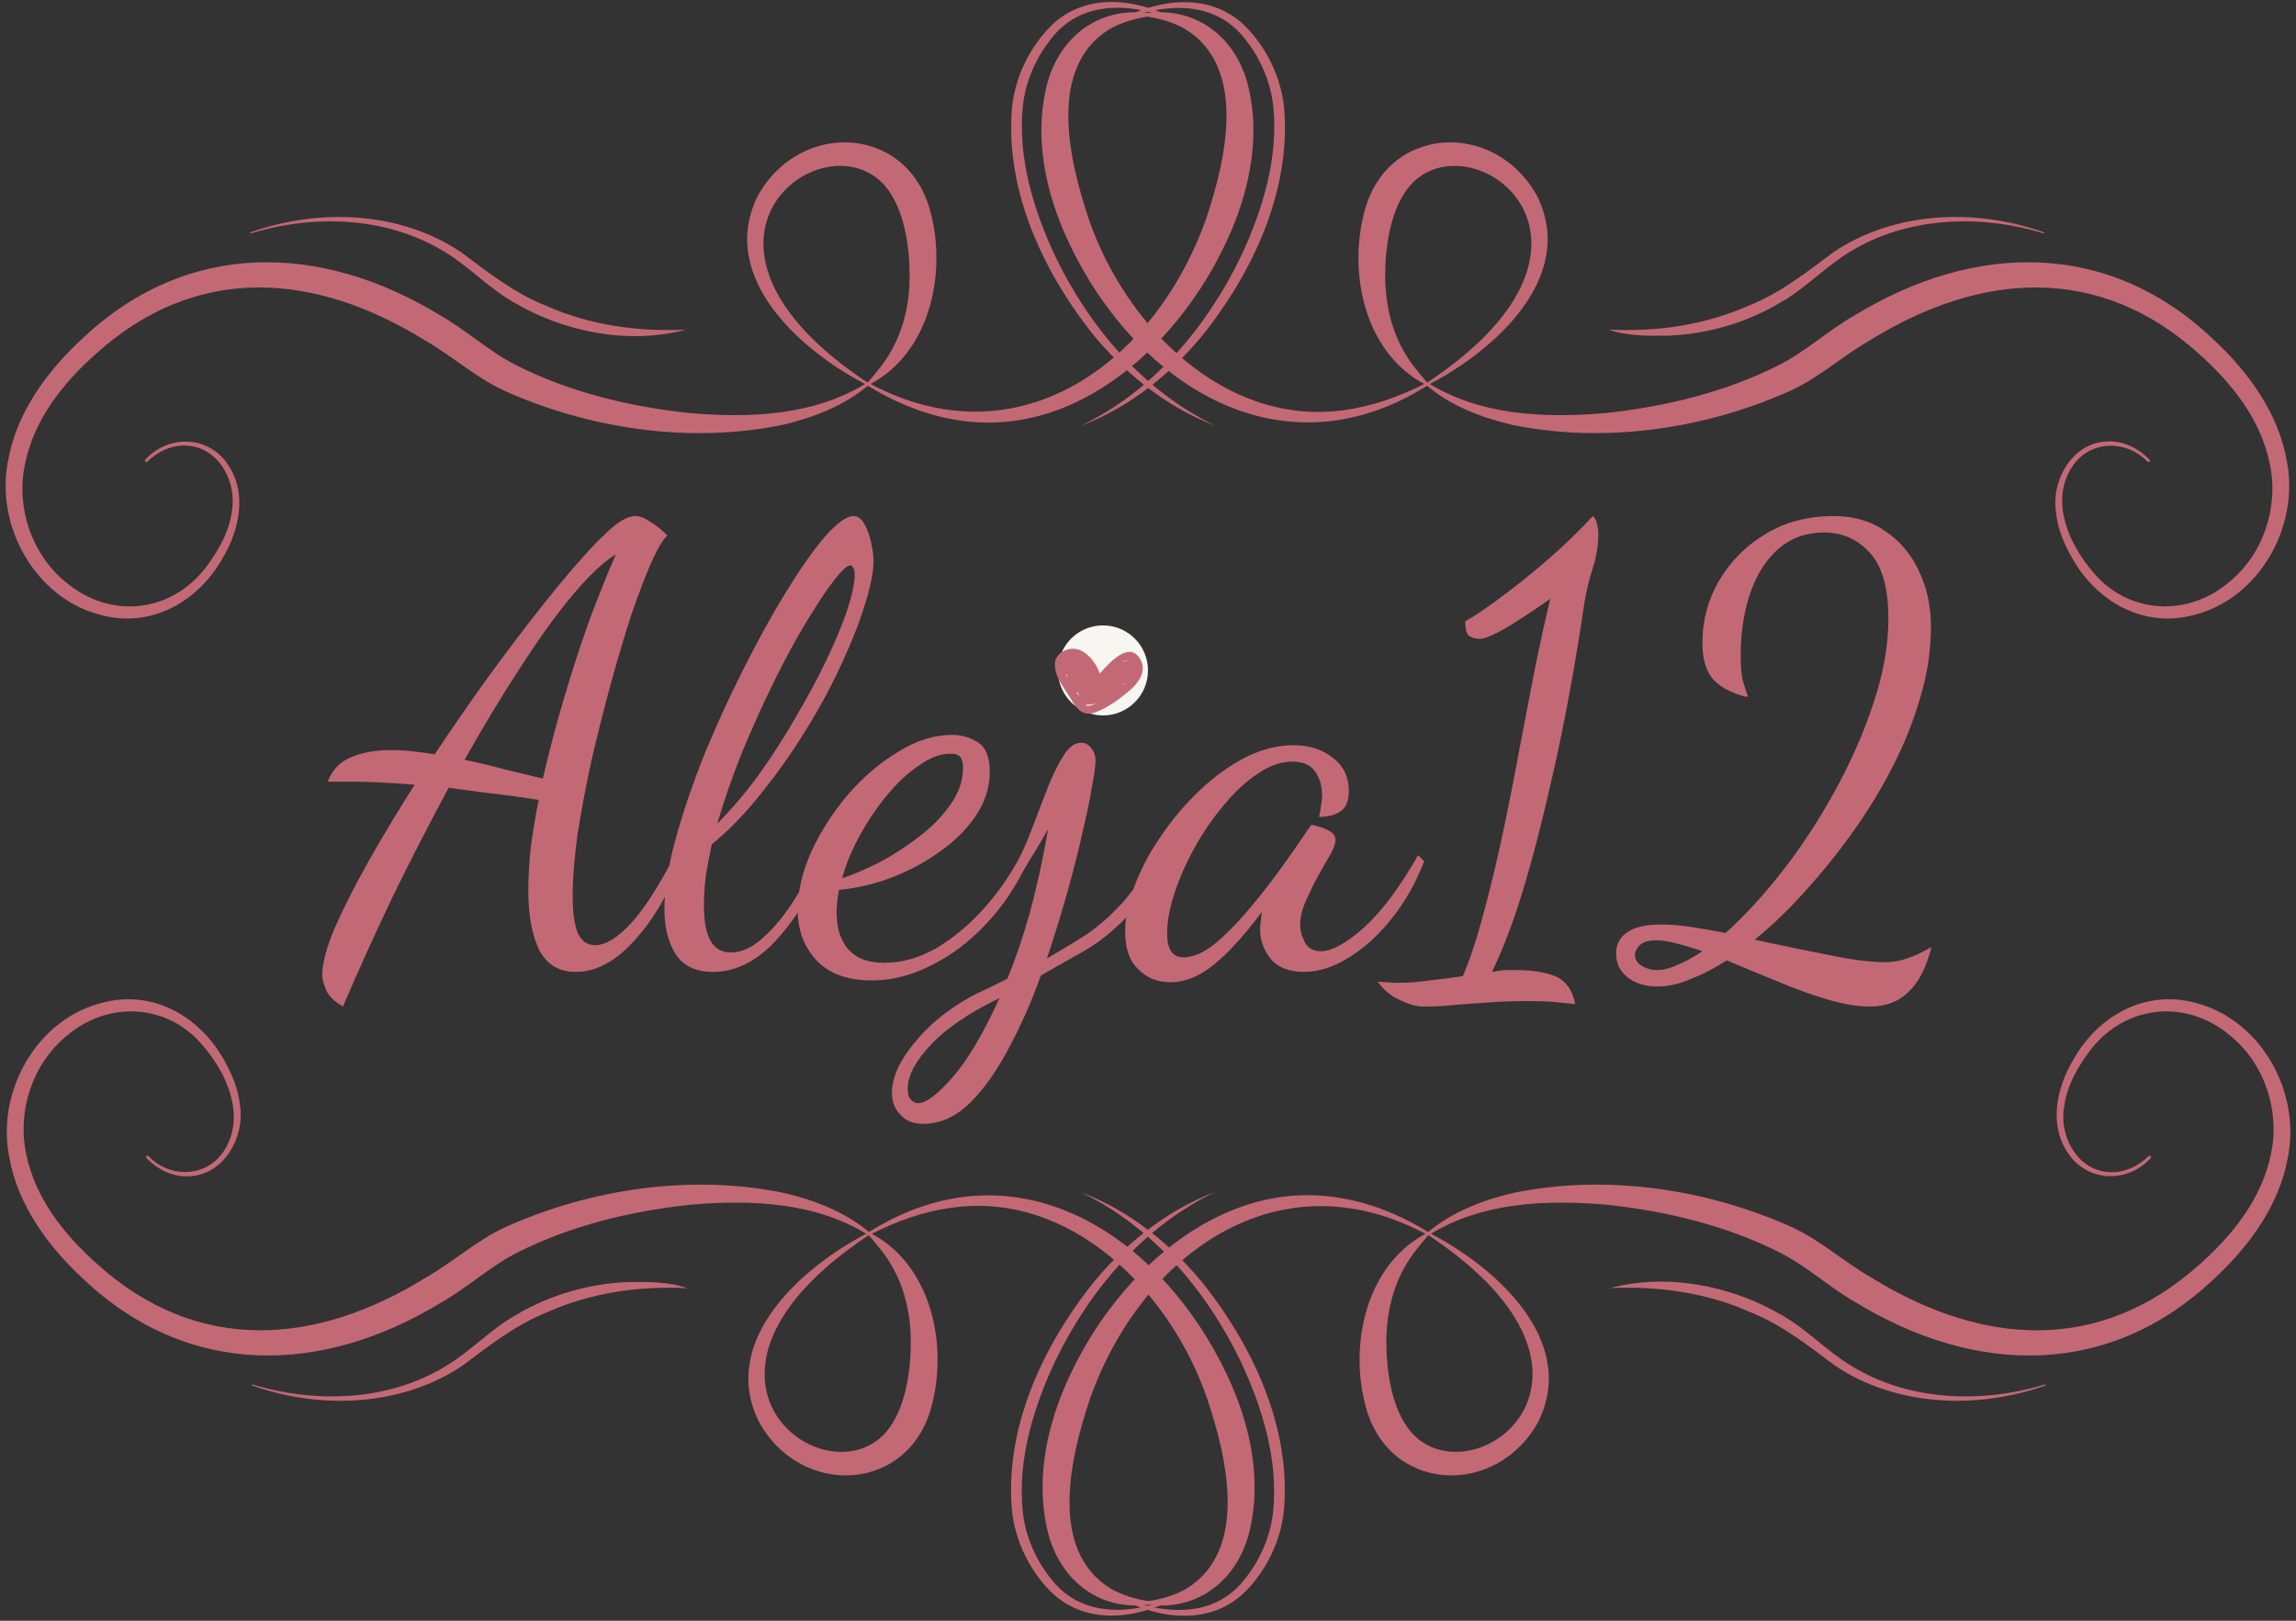 <?xml version="1.0" encoding="UTF-8"?> <svg xmlns="http://www.w3.org/2000/svg" width="612" height="432" viewBox="0 0 612 432" fill="none"><rect x="0" y="0" width="612" height="432" fill="#333333" stroke="none"/><path d="M91.408 268.291C89.032 266.887 87.52 265.375 86.872 263.755C86.224 262.243 85.9 260.947 85.9 259.867C85.9 256.843 86.98 252.739 89.14 247.555C91.408 242.371 94.378 236.485 98.05 229.897C101.83 223.201 105.988 216.289 110.524 209.161C106.528 208.837 103.126 208.621 100.318 208.513C97.51 208.405 95.08 208.351 93.028 208.351H87.358C88.546 205.219 90.598 203.059 93.514 201.871C96.538 200.575 100.102 199.927 104.206 199.927C106.042 199.927 107.932 200.035 109.876 200.251C111.82 200.467 113.818 200.737 115.87 201.061C121.378 192.745 126.994 184.699 132.718 176.923C138.55 169.039 143.95 162.073 148.918 156.025C153.994 149.869 158.206 145.225 161.554 142.093C164.686 139.069 167.278 137.557 169.33 137.557C170.518 137.557 171.814 138.043 173.218 139.015C174.73 139.879 176.296 141.121 177.916 142.741C176.836 143.605 175.432 145.927 173.704 149.707C172.084 153.379 170.302 158.023 168.358 163.639C166.522 169.255 164.686 175.411 162.85 182.107C161.014 188.803 159.286 195.661 157.666 202.681C156.154 209.593 154.912 216.181 153.94 222.445C153.076 228.709 152.644 234.217 152.644 238.969C152.644 243.073 153.076 246.259 153.94 248.527C154.912 250.795 156.478 251.929 158.638 251.929C161.446 251.929 164.632 249.985 168.196 246.097C171.76 242.209 175.648 236.161 179.86 227.953L181.48 229.573C178.24 238.213 174.082 245.287 169.006 250.795C164.038 256.303 158.854 259.057 153.454 259.057C149.026 259.057 145.786 257.113 143.734 253.225C141.79 249.229 140.818 243.937 140.818 237.349C140.818 233.893 141.034 230.113 141.466 226.009C142.006 221.905 142.708 217.639 143.572 213.211C138.82 212.455 134.446 211.861 130.45 211.429C126.562 210.889 122.944 210.403 119.596 209.971C114.52 219.367 109.552 229.033 104.692 238.969C99.94 248.905 95.512 258.679 91.408 268.291ZM144.706 207.541C146.326 200.413 148.216 193.231 150.376 185.995C152.536 178.651 154.804 171.685 157.18 165.097C159.664 158.509 161.986 152.731 164.146 147.763C160.798 149.815 156.91 153.487 152.482 158.779C148.162 163.963 143.572 170.335 138.712 177.895C133.852 185.347 128.884 193.555 123.808 202.519C127.48 203.275 131.098 204.139 134.662 205.111C138.334 205.975 141.682 206.785 144.706 207.541ZM190.061 259.057C185.417 259.057 182.069 257.437 180.017 254.197C178.073 251.065 177.101 247.123 177.101 242.371C177.101 237.187 178.073 231.031 180.017 223.903C181.961 216.775 184.499 209.269 187.631 201.385C190.871 193.501 194.381 185.833 198.161 178.381C201.941 170.821 205.721 163.963 209.501 157.807C213.281 151.651 216.737 146.737 219.869 143.065C223.109 139.393 225.647 137.557 227.483 137.557C228.671 137.557 229.643 138.259 230.399 139.663C231.155 140.959 231.749 142.579 232.181 144.523C232.613 146.359 232.829 148.033 232.829 149.545C232.829 152.461 232.073 156.295 230.561 161.047C229.157 165.691 227.105 170.929 224.405 176.761C221.813 182.485 218.681 188.317 215.009 194.257C211.445 200.089 207.503 205.705 203.183 211.105C198.971 216.505 194.489 221.149 189.737 225.037C189.089 227.953 188.549 230.815 188.117 233.623C187.793 236.323 187.631 238.915 187.631 241.399C187.631 245.611 188.225 248.743 189.413 250.795C190.601 252.847 192.383 253.873 194.759 253.873C197.675 253.873 200.537 252.577 203.345 249.985C206.261 247.393 208.961 244.153 211.445 240.265C214.037 236.269 216.251 232.165 218.087 227.953L220.517 229.249C216.197 238.429 211.499 245.719 206.423 251.119C201.347 256.411 195.893 259.057 190.061 259.057ZM191.195 219.529C194.975 215.749 198.647 211.429 202.211 206.569C205.775 201.601 209.069 196.471 212.093 191.179C215.225 185.887 217.979 180.757 220.355 175.789C222.731 170.821 224.567 166.393 225.863 162.505C227.159 158.509 227.807 155.431 227.807 153.271C227.807 152.191 227.645 151.489 227.321 151.165C227.105 150.841 226.889 150.679 226.673 150.679C225.809 150.679 224.297 152.083 222.137 154.891C220.085 157.591 217.655 161.263 214.847 165.907C212.039 170.551 209.177 175.843 206.261 181.783C203.345 187.723 200.537 193.933 197.837 200.413C195.245 206.893 193.031 213.265 191.195 219.529ZM232.396 261.325C225.808 261.325 220.84 259.489 217.492 255.817C214.252 252.253 212.632 247.825 212.632 242.533C212.632 237.673 213.82 232.543 216.196 227.143C218.68 221.743 221.92 216.667 225.916 211.915C230.02 207.163 234.502 203.329 239.362 200.413C244.222 197.389 249.028 195.877 253.78 195.877C256.264 195.877 258.532 196.525 260.584 197.821C262.744 199.117 263.824 201.763 263.824 205.759C263.824 209.863 262.582 213.751 260.098 217.423C257.722 220.987 254.536 224.173 250.54 226.981C246.652 229.789 242.332 232.111 237.58 233.947C232.936 235.675 228.292 236.755 223.648 237.187C223.432 238.267 223.27 239.293 223.162 240.265C223.054 241.237 223 242.155 223 243.019C223 244.639 223.162 246.259 223.486 247.879C223.918 249.499 224.62 251.011 225.592 252.415C226.564 253.711 227.86 254.737 229.48 255.493C231.208 256.249 233.314 256.627 235.798 256.627C240.442 256.627 245.032 255.331 249.568 252.739C254.104 250.039 258.316 246.529 262.204 242.209C266.092 237.889 269.386 233.137 272.086 227.953L274.03 229.411C271.114 235.891 267.388 241.507 262.852 246.259C258.424 251.011 253.564 254.683 248.272 257.275C243.088 259.975 237.796 261.325 232.396 261.325ZM224.458 234.109C227.374 233.137 230.668 231.733 234.34 229.897C238.012 227.953 241.522 225.685 244.87 223.093C248.326 220.501 251.134 217.639 253.294 214.507C255.562 211.375 256.696 208.081 256.696 204.625C256.696 203.437 256.48 202.519 256.048 201.871C255.616 201.223 254.698 200.899 253.294 200.899C250.702 200.899 247.948 201.925 245.032 203.977C242.116 205.921 239.308 208.513 236.608 211.753C233.908 214.993 231.478 218.557 229.318 222.445C227.158 226.333 225.538 230.221 224.458 234.109ZM246.168 299.557C243.468 299.557 241.416 298.747 240.012 297.127C238.5 295.615 237.744 293.671 237.744 291.295C237.744 287.299 239.688 282.925 243.576 278.173C247.356 273.421 252.216 269.371 258.156 266.023C259.668 265.159 261.288 264.349 263.016 263.593C264.636 262.837 266.472 261.919 268.524 260.839C270.684 255.655 272.682 249.769 274.518 243.181C276.354 236.485 277.974 229.087 279.378 220.987C277.758 223.903 276.246 226.441 274.842 228.601C273.546 230.761 272.52 232.489 271.764 233.785L270.306 231.355C272.142 228.007 273.762 224.443 275.166 220.663C276.678 216.775 278.082 213.103 279.378 209.647C280.782 206.191 282.186 203.383 283.59 201.223C284.994 199.063 286.506 197.983 288.126 197.983C289.314 197.983 290.232 198.469 290.88 199.441C291.636 200.305 292.014 201.439 292.014 202.843C292.014 204.031 291.69 206.353 291.042 209.809C290.502 213.157 289.638 217.315 288.45 222.283C287.37 227.143 286.02 232.435 284.4 238.159C282.78 243.883 280.998 249.661 279.054 255.493C282.186 253.657 285.318 251.767 288.45 249.823C291.582 247.879 294.714 245.287 297.846 242.047C301.086 238.807 304.218 234.379 307.242 228.763L309.348 229.897C306.648 236.269 303.408 241.345 299.628 245.125C295.956 248.797 292.176 251.713 288.288 253.873C284.4 256.033 280.782 258.085 277.434 260.029C275.058 266.725 272.25 273.097 269.01 279.145C265.878 285.193 262.422 290.107 258.642 293.887C254.754 297.667 250.596 299.557 246.168 299.557ZM244.71 294.049C246.87 294.049 250.002 291.673 254.106 286.921C258.102 282.277 262.206 275.311 266.418 266.023C258.21 270.019 252.108 274.177 248.112 278.497C244.008 282.817 241.956 286.705 241.956 290.161C241.956 291.565 242.226 292.537 242.766 293.077C243.306 293.725 243.954 294.049 244.71 294.049ZM290.718 183.403C288.99 183.403 287.478 182.971 286.182 182.107C284.886 181.243 284.238 179.947 284.238 178.219C284.238 176.599 284.832 175.141 286.02 173.845C287.316 172.549 288.882 171.523 290.718 170.767C292.554 170.011 294.336 169.633 296.064 169.633C297.576 169.633 298.818 170.011 299.79 170.767C300.87 171.523 301.41 172.657 301.41 174.169C301.41 176.545 300.276 178.705 298.008 180.649C295.848 182.485 293.418 183.403 290.718 183.403ZM311.903 261.811C308.555 261.811 305.747 260.677 303.479 258.409C301.103 256.249 299.915 252.901 299.915 248.365C299.915 244.477 300.779 240.319 302.507 235.891C304.235 231.355 306.611 226.927 309.635 222.607C312.659 218.179 316.061 214.183 319.841 210.619C323.729 206.947 327.779 204.031 331.991 201.871C336.311 199.711 340.577 198.631 344.789 198.631C349.001 198.631 352.511 199.765 355.319 202.033C358.127 204.193 359.531 207.109 359.531 210.781C359.531 213.481 358.775 215.317 357.263 216.289C355.859 217.261 353.969 217.747 351.593 217.747C351.809 216.883 351.971 215.965 352.079 214.993C352.295 213.913 352.403 212.941 352.403 212.077C352.403 209.593 351.809 207.487 350.621 205.759C349.433 203.923 347.381 203.005 344.465 203.005C341.441 203.005 338.363 204.085 335.231 206.245C332.099 208.297 329.075 211.105 326.159 214.669C323.243 218.125 320.651 221.905 318.383 226.009C316.115 230.113 314.333 234.163 313.037 238.159C311.741 242.155 311.093 245.719 311.093 248.851C311.093 253.063 312.551 255.169 315.467 255.169C317.951 255.169 320.651 254.035 323.567 251.767C326.483 249.391 329.453 246.421 332.477 242.857C335.609 239.185 338.579 235.405 341.387 231.517C344.195 227.629 346.679 224.065 348.839 220.825C349.271 220.177 349.541 219.853 349.649 219.853C350.297 219.961 351.107 220.177 352.079 220.501C353.159 220.825 354.077 221.257 354.833 221.797C355.589 222.337 355.967 223.039 355.967 223.903C355.967 224.875 355.481 226.225 354.509 227.953C353.537 229.573 352.457 231.463 351.269 233.623C350.081 235.783 349.001 237.997 348.029 240.265C347.057 242.425 346.571 244.477 346.571 246.421C346.571 248.041 347.003 249.661 347.867 251.281C348.731 252.793 350.135 253.549 352.079 253.549C354.995 253.549 358.829 251.443 363.581 247.231C368.333 242.911 373.139 236.485 377.999 227.953L379.619 229.573C377.351 235.405 374.435 240.535 370.871 244.963C367.307 249.391 363.473 252.847 359.369 255.331C355.373 257.815 351.431 259.057 347.543 259.057C343.547 259.057 340.577 257.869 338.633 255.493C336.797 253.117 335.879 250.525 335.879 247.717C335.879 247.069 335.933 246.367 336.041 245.611C336.149 244.747 336.257 243.883 336.365 243.019C331.721 249.283 327.455 253.981 323.567 257.113C319.787 260.245 315.899 261.811 311.903 261.811ZM379.546 268.291C377.602 268.291 375.442 267.697 373.066 266.509C370.69 265.429 368.746 263.809 367.234 261.649C368.098 261.757 368.962 261.811 369.826 261.811C370.69 261.919 371.554 261.973 372.418 261.973C375.226 261.973 378.142 261.757 381.166 261.325C384.19 261.001 387.106 260.623 389.914 260.191C391.858 255.655 393.694 250.093 395.422 243.505C397.258 236.809 398.986 229.627 400.606 221.959C402.226 214.291 403.738 206.623 405.142 198.955C406.654 191.179 408.058 183.889 409.354 177.085C410.758 170.281 412.054 164.449 413.242 159.589C407.086 163.909 402.658 166.771 399.958 168.175C397.366 169.579 395.584 170.281 394.612 170.281C393.316 170.281 392.29 170.011 391.534 169.471C390.886 168.823 390.562 167.527 390.562 165.583C392.614 164.503 395.53 162.559 399.31 159.751C403.198 156.943 407.41 153.595 411.946 149.707C416.482 145.819 420.694 141.769 424.582 137.557C425.122 137.989 425.5 138.745 425.716 139.825C425.932 140.797 426.04 141.715 426.04 142.579C426.04 145.279 425.554 148.195 424.582 151.327C423.61 154.351 422.854 157.483 422.314 160.723C421.234 168.175 419.884 176.329 418.264 185.185C416.644 194.041 414.754 203.005 412.594 212.077C410.542 221.041 408.274 229.627 405.79 237.835C403.306 245.935 400.606 253.009 397.69 259.057C398.878 258.841 400.012 258.679 401.092 258.571C402.172 258.571 403.198 258.571 404.17 258.571C408.274 258.571 411.73 259.111 414.538 260.191C417.346 261.379 419.128 263.863 419.884 267.643C417.724 267.427 415.564 267.211 413.404 266.995C411.352 266.887 409.246 266.833 407.086 266.833C403.738 266.833 400.498 266.941 397.366 267.157C394.234 267.373 391.21 267.589 388.294 267.805C385.378 268.129 382.462 268.291 379.546 268.291ZM498.33 268.291C495.198 268.291 491.58 267.697 487.476 266.509C483.372 265.321 478.998 263.755 474.354 261.811C469.818 259.975 465.12 258.031 460.26 255.979C456.912 258.139 453.672 259.813 450.54 261.001C447.516 262.297 444.6 262.945 441.792 262.945C438.552 262.945 435.906 262.135 433.854 260.515C431.802 258.895 430.776 256.789 430.776 254.197C430.776 251.713 431.748 249.823 433.692 248.527C435.636 247.123 438.714 246.421 442.926 246.421C445.302 246.421 447.894 246.637 450.702 247.069C453.618 247.501 456.696 248.041 459.936 248.689C464.904 244.261 469.926 238.807 475.002 232.327C480.078 225.847 484.722 218.773 488.934 211.105C493.254 203.329 496.71 195.499 499.302 187.615C502.002 179.623 503.352 172.063 503.352 164.935C503.352 156.835 501.732 151.003 498.492 147.439C495.252 143.767 491.148 141.931 486.18 141.931C481.428 141.931 477.378 143.389 474.03 146.305C470.79 149.113 468.306 153.001 466.578 157.969C464.85 162.937 463.986 168.499 463.986 174.655C463.986 176.815 464.094 178.705 464.31 180.325C464.634 181.837 465.174 183.619 465.93 185.671C465.822 185.671 465.714 185.671 465.606 185.671C465.498 185.671 465.336 185.671 465.12 185.671C461.448 184.699 458.64 183.187 456.696 181.135C454.752 178.975 453.78 175.681 453.78 171.253C453.78 165.421 455.238 159.967 458.154 154.891C461.178 149.707 465.282 145.549 470.466 142.417C475.758 139.177 481.86 137.557 488.772 137.557C494.172 137.557 498.762 138.907 502.542 141.607C506.43 144.199 509.4 147.709 511.452 152.137C513.612 156.565 514.692 161.533 514.692 167.041C514.692 172.441 513.99 177.841 512.586 183.241C511.182 188.641 509.346 193.879 507.078 198.955C504.27 205.219 500.76 211.537 496.548 217.909C492.336 224.173 487.746 230.113 482.778 235.729C477.918 241.345 472.896 246.259 467.712 250.471C475.704 252.199 482.508 253.603 488.124 254.683C493.848 255.871 498.654 256.465 502.542 256.465C504.594 256.465 506.484 256.141 508.212 255.493C510.048 254.953 512.262 253.927 514.854 252.415C513.45 257.923 511.398 261.919 508.698 264.403C506.106 266.995 502.65 268.291 498.33 268.291ZM441.63 258.571C443.358 258.571 445.248 258.085 447.3 257.113C449.352 256.249 451.512 255.061 453.78 253.549C451.296 252.685 448.974 251.983 446.814 251.443C444.762 250.903 442.98 250.633 441.468 250.633C439.308 250.633 437.796 251.119 436.932 252.091C436.176 252.955 435.798 253.765 435.798 254.521C435.798 255.709 436.392 256.681 437.58 257.437C438.876 258.193 440.226 258.571 441.63 258.571Z" fill="#C36975"></path><g clip-path="url(#clip0_499_1131)"><path d="M38.738 122.519C45.005 115.684 55.791 116.069 60.924 124.09C65.885 131.537 63.756 141.319 59.484 148.529C52.976 160.318 40.295 167.6 26.796 163.894C9.372 159.464 -1.315 140.168 2.142 122.866C4.37 109.987 12.593 98.893 21.909 90.283C49.88 63.826 85.452 64.664 117.179 83.963C124.343 87.997 130.305 93.688 137.651 97.376C151.877 104.57 168.042 108.452 183.939 110.117C199.931 111.458 217.044 110.813 231.059 102.061C231.233 101.948 231.465 101.998 231.578 102.173C231.681 102.332 231.645 102.542 231.506 102.664C225.068 108.13 216.939 111.266 208.784 113.207C184.148 118.333 157.206 114.409 134.304 104.09C126.714 100.561 120.389 94.783 113.156 90.655C83.787 72.508 52.337 70.165 25.562 94.313C16.661 102.226 9.03 111.925 6.66 123.698C4.23 135.142 8.363 147.701 17.499 155.141C29.837 165.562 46.782 163.186 55.862 149.863C58.77 145.841 61.154 141.212 61.802 136.282C63.203 128.57 58.452 119.441 50.079 118.801C46.107 118.424 42.158 120.239 39.269 123.053C38.955 123.391 38.381 122.864 38.738 122.522V122.519Z" fill="#C36975"></path><path d="M231.304 102.736C213.792 93.817 191.379 74.181 201.841 52.498C212.965 31.708 242.65 33.088 248.235 57.342C252.294 73.831 247.5 94.653 231.304 102.736ZM231.261 101.988C233.361 99.517 235.602 96.946 237.199 94.141C240.94 87.868 242.46 80.659 242.469 73.437C242.419 65.254 240.982 55.615 235.948 49.575C219.705 30.837 174.516 64.354 231.261 101.988Z" fill="#C36975"></path><path d="M231.469 102.036C271.192 123.623 307.85 96.812 321.484 58.334C326.684 42.83 332.612 18.096 315.995 7.802C312.824 5.949 309.073 4.889 305.167 4.322C304.733 4.301 304.751 3.599 305.167 3.572C319.303 1.455 330.23 10.563 333.017 24.276C335.692 36.638 333.172 49.637 328.405 61.022C316.237 90.2 287.071 118.412 253.238 111.62C245.332 110.126 237.893 106.881 231.094 102.687C230.723 102.393 230.999 101.834 231.467 102.038L231.469 102.036Z" fill="#C36975"></path><path d="M572.418 123.051C566.442 116.886 556.497 117.391 552.022 124.902C546.58 133.863 551.481 144.963 557.688 152.23C567.001 163.723 583.066 164.638 594.186 155.137C603.321 147.697 607.456 135.139 605.025 123.696C602.653 111.922 595.026 102.225 586.123 94.311C559.407 70.173 527.83 72.514 498.529 90.654C491.296 94.78 484.969 100.56 477.381 104.089C454.459 114.409 427.557 118.33 402.901 113.206C394.746 111.265 386.617 108.129 380.179 102.663C380.022 102.528 380.002 102.291 380.136 102.133C380.259 101.989 380.47 101.962 380.626 102.061C394.641 110.815 411.756 111.46 427.746 110.119C443.64 108.454 459.81 104.572 474.034 97.378C481.378 93.69 487.342 87.997 494.506 83.964C526.23 64.663 561.819 63.831 589.776 90.283C599.092 98.893 607.317 109.987 609.544 122.866C612.996 140.166 602.322 159.468 584.89 163.894C571.359 167.589 558.736 160.335 552.202 148.53C550.11 144.847 548.448 140.802 548.025 136.501C546.729 128.034 552.336 118.072 561.528 117.676C565.896 117.399 570.048 119.512 572.95 122.521C573.265 122.857 572.778 123.393 572.419 123.052L572.418 123.051Z" fill="#C36975"></path><path d="M380.425 101.988C437.176 64.353 391.981 30.838 375.74 49.573C370.706 55.614 369.268 65.253 369.22 73.435C369.229 80.659 370.746 87.867 374.487 94.14C376.085 96.943 378.326 99.522 380.426 101.986L380.425 101.988ZM380.381 102.736C364.185 94.648 359.395 73.833 363.452 57.34C369.032 33.096 398.721 31.699 409.845 52.498C420.303 74.191 397.899 93.811 380.381 102.736Z" fill="#C36975"></path><path d="M380.59 102.687C339.948 128.401 300.004 100.323 283.281 61.02C278.512 49.636 275.994 36.637 278.667 24.276C281.451 10.585 292.372 1.444 306.517 3.571C306.948 3.631 306.931 4.267 306.517 4.321C302.611 4.887 298.861 5.949 295.69 7.801C279.072 18.09 285.006 42.838 290.203 58.333C299.782 86.485 326.187 113.685 358.083 109.336C365.826 108.333 373.284 105.643 380.218 102.036C380.403 101.935 380.637 102.007 380.731 102.195C380.821 102.37 380.757 102.585 380.59 102.687Z" fill="#C36975"></path><path d="M66.803 61.911C85.033 55.454 106.681 56.255 123.022 67.311C130.213 72.707 137.131 78.158 145.544 81.492C157.168 86.708 170.168 88.463 182.824 87.867C167.807 91.892 150.71 88.628 137.288 80.783C130.499 77.042 125.134 71.096 118.544 67.152C103.285 57.747 83.851 57.044 66.91 62.192C66.737 62.271 66.611 61.97 66.803 61.911Z" fill="#C36975"></path><path d="M544.689 62.192C527.751 57.044 508.313 57.749 493.055 67.152C486.465 71.096 481.1 77.042 474.311 80.781C465.297 86.156 454.838 89.118 444.381 89.483C439.233 89.528 433.515 89.574 428.781 87.839C441.494 88.512 454.421 86.675 466.055 81.491C474.468 78.155 481.385 72.705 488.577 67.31C504.918 56.255 526.566 55.454 544.796 61.911C544.977 61.971 544.872 62.27 544.689 62.192Z" fill="#C36975"></path><path d="M318.484 8.4C307.033 1.368 290.113 -1.861 280.628 9.783C276.307 14.979 273.356 21.513 272.645 28.286C271.225 42.071 275.518 56.063 281.353 68.475C290.473 87.318 304.841 104.28 323.962 113.465C310.655 108.44 299.14 99.057 290.309 87.837C277.355 71.01 267.677 49.658 269.833 27.938C270.764 20.664 273.971 13.707 278.888 8.228C289.408 -3.834 306.97 -0.099 318.484 8.4Z" fill="#C36975"></path><path d="M293.551 8.443C305.066 -0.053 322.624 -3.794 333.146 8.272C338.063 13.751 341.27 20.709 342.202 27.983C344.357 49.704 334.679 71.052 321.727 87.882C312.896 99.102 301.381 108.484 288.074 113.509C307.196 104.325 321.563 87.363 330.683 68.52C336.518 56.111 340.811 42.114 339.391 28.331C338.68 21.558 335.729 15.024 331.408 9.828C321.919 -1.812 305.006 1.413 293.552 8.445L293.551 8.443Z" fill="#C36975"></path></g><path d="M573.262 308.692C566.995 315.528 556.209 315.142 551.076 307.122C546.115 299.674 548.244 289.893 552.516 282.682C559.024 270.894 571.705 263.611 585.204 267.318C602.628 271.747 613.315 291.043 609.858 308.346C607.63 321.225 599.407 332.319 590.091 340.929C562.12 367.386 526.548 366.547 494.821 347.248C487.657 343.215 481.695 337.524 474.349 333.835C460.123 326.641 443.958 322.759 428.061 321.094C412.069 319.753 394.956 320.398 380.941 329.151C380.767 329.263 380.535 329.214 380.422 329.038C380.319 328.879 380.355 328.669 380.494 328.548C386.932 323.082 395.061 319.945 403.216 318.004C427.852 312.879 454.794 316.803 477.696 327.121C485.286 330.651 491.611 336.429 498.844 340.557C528.213 358.704 559.663 361.047 586.438 336.898C595.339 328.986 602.97 319.287 605.34 307.513C607.77 296.07 603.637 283.51 594.501 276.07C582.163 265.65 565.218 268.026 556.138 281.349C553.23 285.37 550.846 289.999 550.198 294.93C548.797 302.641 553.548 311.77 561.921 312.411C565.893 312.787 569.842 310.972 572.731 308.158C573.045 307.821 573.619 308.347 573.262 308.689L573.262 308.692Z" fill="#C36975"></path><path d="M380.696 328.475C398.208 337.394 420.621 357.031 410.159 378.713C399.035 399.503 369.35 398.123 363.765 373.87C359.706 357.38 364.5 336.559 380.696 328.475ZM380.739 329.224C378.639 331.694 376.398 334.265 374.801 337.07C371.06 343.343 369.54 350.552 369.531 357.775C369.581 365.957 371.018 375.596 376.052 381.637C392.295 400.375 437.484 366.857 380.739 329.224Z" fill="#C36975"></path><path d="M380.531 329.176C340.808 307.589 304.15 334.4 290.516 372.878C285.316 388.382 279.388 413.116 296.005 423.41C299.176 425.263 302.927 426.323 306.833 426.89C307.267 426.911 307.249 427.613 306.833 427.64C292.697 429.757 281.77 420.649 278.983 406.936C276.308 394.574 278.828 381.575 283.595 370.19C295.763 341.012 324.929 312.8 358.762 319.592C366.668 321.086 374.107 324.331 380.906 328.525C381.277 328.819 381.001 329.378 380.533 329.174L380.531 329.176Z" fill="#C36975"></path><path d="M39.581 308.161C45.556 314.326 55.502 313.82 59.976 306.31C65.418 297.349 60.517 286.249 54.31 278.981C44.997 267.488 28.932 266.573 17.812 276.074C8.678 283.514 4.542 296.072 6.974 307.516C9.345 319.289 16.973 328.987 25.875 336.901C52.592 361.039 84.168 358.697 113.469 340.558C120.702 336.431 127.029 330.652 134.618 327.122C157.539 316.802 184.442 312.881 209.097 318.005C217.253 319.946 225.381 323.083 231.819 328.549C231.977 328.684 231.996 328.921 231.863 329.078C231.74 329.222 231.528 329.249 231.372 329.15C217.358 320.396 200.243 319.751 184.253 321.092C168.359 322.757 152.189 326.639 137.964 333.833C130.62 337.522 124.656 343.214 117.492 347.248C85.769 366.548 50.179 367.381 22.223 340.928C12.906 332.318 4.681 321.224 2.454 308.345C-0.998 291.046 9.677 271.744 27.108 267.317C40.639 263.623 53.262 270.877 59.796 282.682C61.889 286.364 63.55 290.41 63.974 294.71C65.269 303.178 59.663 313.139 50.471 313.535C46.102 313.813 41.95 311.699 39.048 308.69C38.733 308.354 39.221 307.819 39.579 308.159L39.581 308.161Z" fill="#C36975"></path><path d="M231.575 329.224C174.824 366.859 220.019 400.374 236.26 381.639C241.294 375.598 242.732 365.959 242.78 357.777C242.771 350.553 241.254 343.345 237.513 337.072C235.915 334.269 233.674 331.69 231.574 329.226L231.575 329.224ZM231.619 328.476C247.815 336.564 252.605 357.379 248.548 373.872C242.968 398.116 213.279 399.513 202.155 378.714C191.697 357.021 214.101 337.401 231.619 328.476Z" fill="#C36975"></path><path d="M231.41 328.525C272.052 302.81 311.996 330.889 328.719 370.192C333.488 381.575 336.006 394.574 333.333 406.936C330.549 420.626 319.628 429.767 305.483 427.64C305.052 427.58 305.069 426.944 305.483 426.89C309.389 426.325 313.139 425.263 316.31 423.41C332.928 413.122 326.994 388.373 321.797 372.878C312.218 344.726 285.813 317.527 253.917 321.875C246.174 322.879 238.716 325.568 231.782 329.176C231.597 329.276 231.363 329.204 231.269 329.017C231.179 328.841 231.243 328.627 231.41 328.525Z" fill="#C36975"></path><path d="M545.199 369.3C526.969 375.758 505.321 374.957 488.98 363.9C481.789 358.505 474.871 353.054 466.458 349.719C454.834 344.504 441.834 342.749 429.178 343.344C444.195 339.32 461.292 342.584 474.714 350.429C481.503 354.17 486.868 360.116 493.458 364.059C508.717 373.464 528.151 374.168 545.092 369.02C545.265 368.94 545.391 369.242 545.199 369.3Z" fill="#C36975"></path><path d="M67.311 369.02C84.249 374.168 103.687 373.463 118.945 364.059C125.535 360.116 130.9 354.17 137.689 350.43C146.703 345.056 157.162 342.093 167.619 341.729C172.767 341.684 178.485 341.637 183.219 343.373C170.506 342.699 157.579 344.537 145.945 349.721C137.532 353.057 130.615 358.506 123.423 363.902C107.082 374.957 85.434 375.758 67.204 369.3C67.023 369.24 67.128 368.942 67.311 369.02Z" fill="#C36975"></path><path d="M293.516 422.812C304.967 429.844 321.887 433.073 331.372 421.429C335.693 416.233 338.644 409.699 339.355 402.926C340.775 389.141 336.482 375.149 330.647 362.737C321.527 343.894 307.159 326.932 288.038 317.747C301.345 322.772 312.86 332.155 321.691 343.375C334.645 360.202 344.323 381.554 342.167 403.274C341.236 410.548 338.029 417.505 333.112 422.984C322.592 435.046 305.03 431.311 293.516 422.812Z" fill="#C36975"></path><path d="M318.449 422.768C306.934 431.264 289.376 435.005 278.854 422.939C273.937 417.461 270.73 410.503 269.798 403.229C267.643 381.508 277.321 360.16 290.273 343.33C299.104 332.11 310.619 322.727 323.926 317.702C304.804 326.887 290.437 343.849 281.317 362.692C275.482 375.101 271.189 389.098 272.609 402.881C273.32 409.654 276.271 416.188 280.592 421.384C290.081 433.024 306.994 429.799 318.448 422.767L318.449 422.768Z" fill="#C36975"></path><circle cx="294" cy="178.697" r="12" fill="#F8F6F1"></circle><path d="M304.09 176.037C301.469 170.741 296.306 175.829 293.182 179.521C292.211 177.039 290.618 174.647 288.163 173.412C285.455 172.05 281.499 173.665 281.206 176.649C280.889 179.876 283.291 182.889 284.941 185.511C286.547 188.063 288.032 191.231 291.809 189.924C295.109 188.78 298.579 186.221 301.163 183.99C303.561 181.919 305.575 179.04 304.09 176.037ZM295.232 180.234C295.258 180.272 295.285 180.309 295.315 180.344C295.226 180.392 295.132 180.431 295.042 180.477C295.105 180.397 295.169 180.315 295.232 180.234ZM283.578 176.806C283.545 176.862 283.514 176.92 283.487 176.975C283.491 176.905 283.5 176.835 283.51 176.764C283.534 176.779 283.555 176.792 283.578 176.806L283.578 176.806ZM287.296 184.506C287.397 184.86 287.492 185.216 287.587 185.571C287.399 185.274 287.211 184.976 287.021 184.679C287.121 184.634 287.213 184.575 287.296 184.506ZM300.683 176.011C300.057 176.133 299.472 176.319 298.915 176.551C299.529 176.171 300.128 175.962 300.683 176.011ZM284.175 179.772C284.174 179.77 284.173 179.768 284.172 179.766C284.276 179.812 284.384 179.844 284.496 179.863C284.484 180.042 284.476 180.217 284.478 180.387C284.374 180.183 284.271 179.979 284.175 179.772L284.175 179.772ZM289.316 187.895C289.372 187.884 289.426 187.87 289.48 187.852C289.56 187.864 289.643 187.871 289.733 187.866C290.515 187.827 291.294 187.695 292.065 187.496C291.477 187.801 290.868 188.046 290.252 188.136C289.906 188.187 289.596 188.083 289.316 187.895ZM299.524 182.51C299.506 182.456 299.484 182.402 299.459 182.351C299.465 182.344 299.471 182.336 299.477 182.329C299.677 182.237 299.863 182.14 300.037 182.033C299.994 182.077 299.952 182.118 299.912 182.157C299.786 182.278 299.654 182.393 299.524 182.51L299.524 182.51Z" fill="#C36975"></path><defs><clipPath id="clip0_499_1131"><rect width="611.685" height="166.818" fill="white" transform="translate(0 0.197)"></rect></clipPath></defs></svg> 